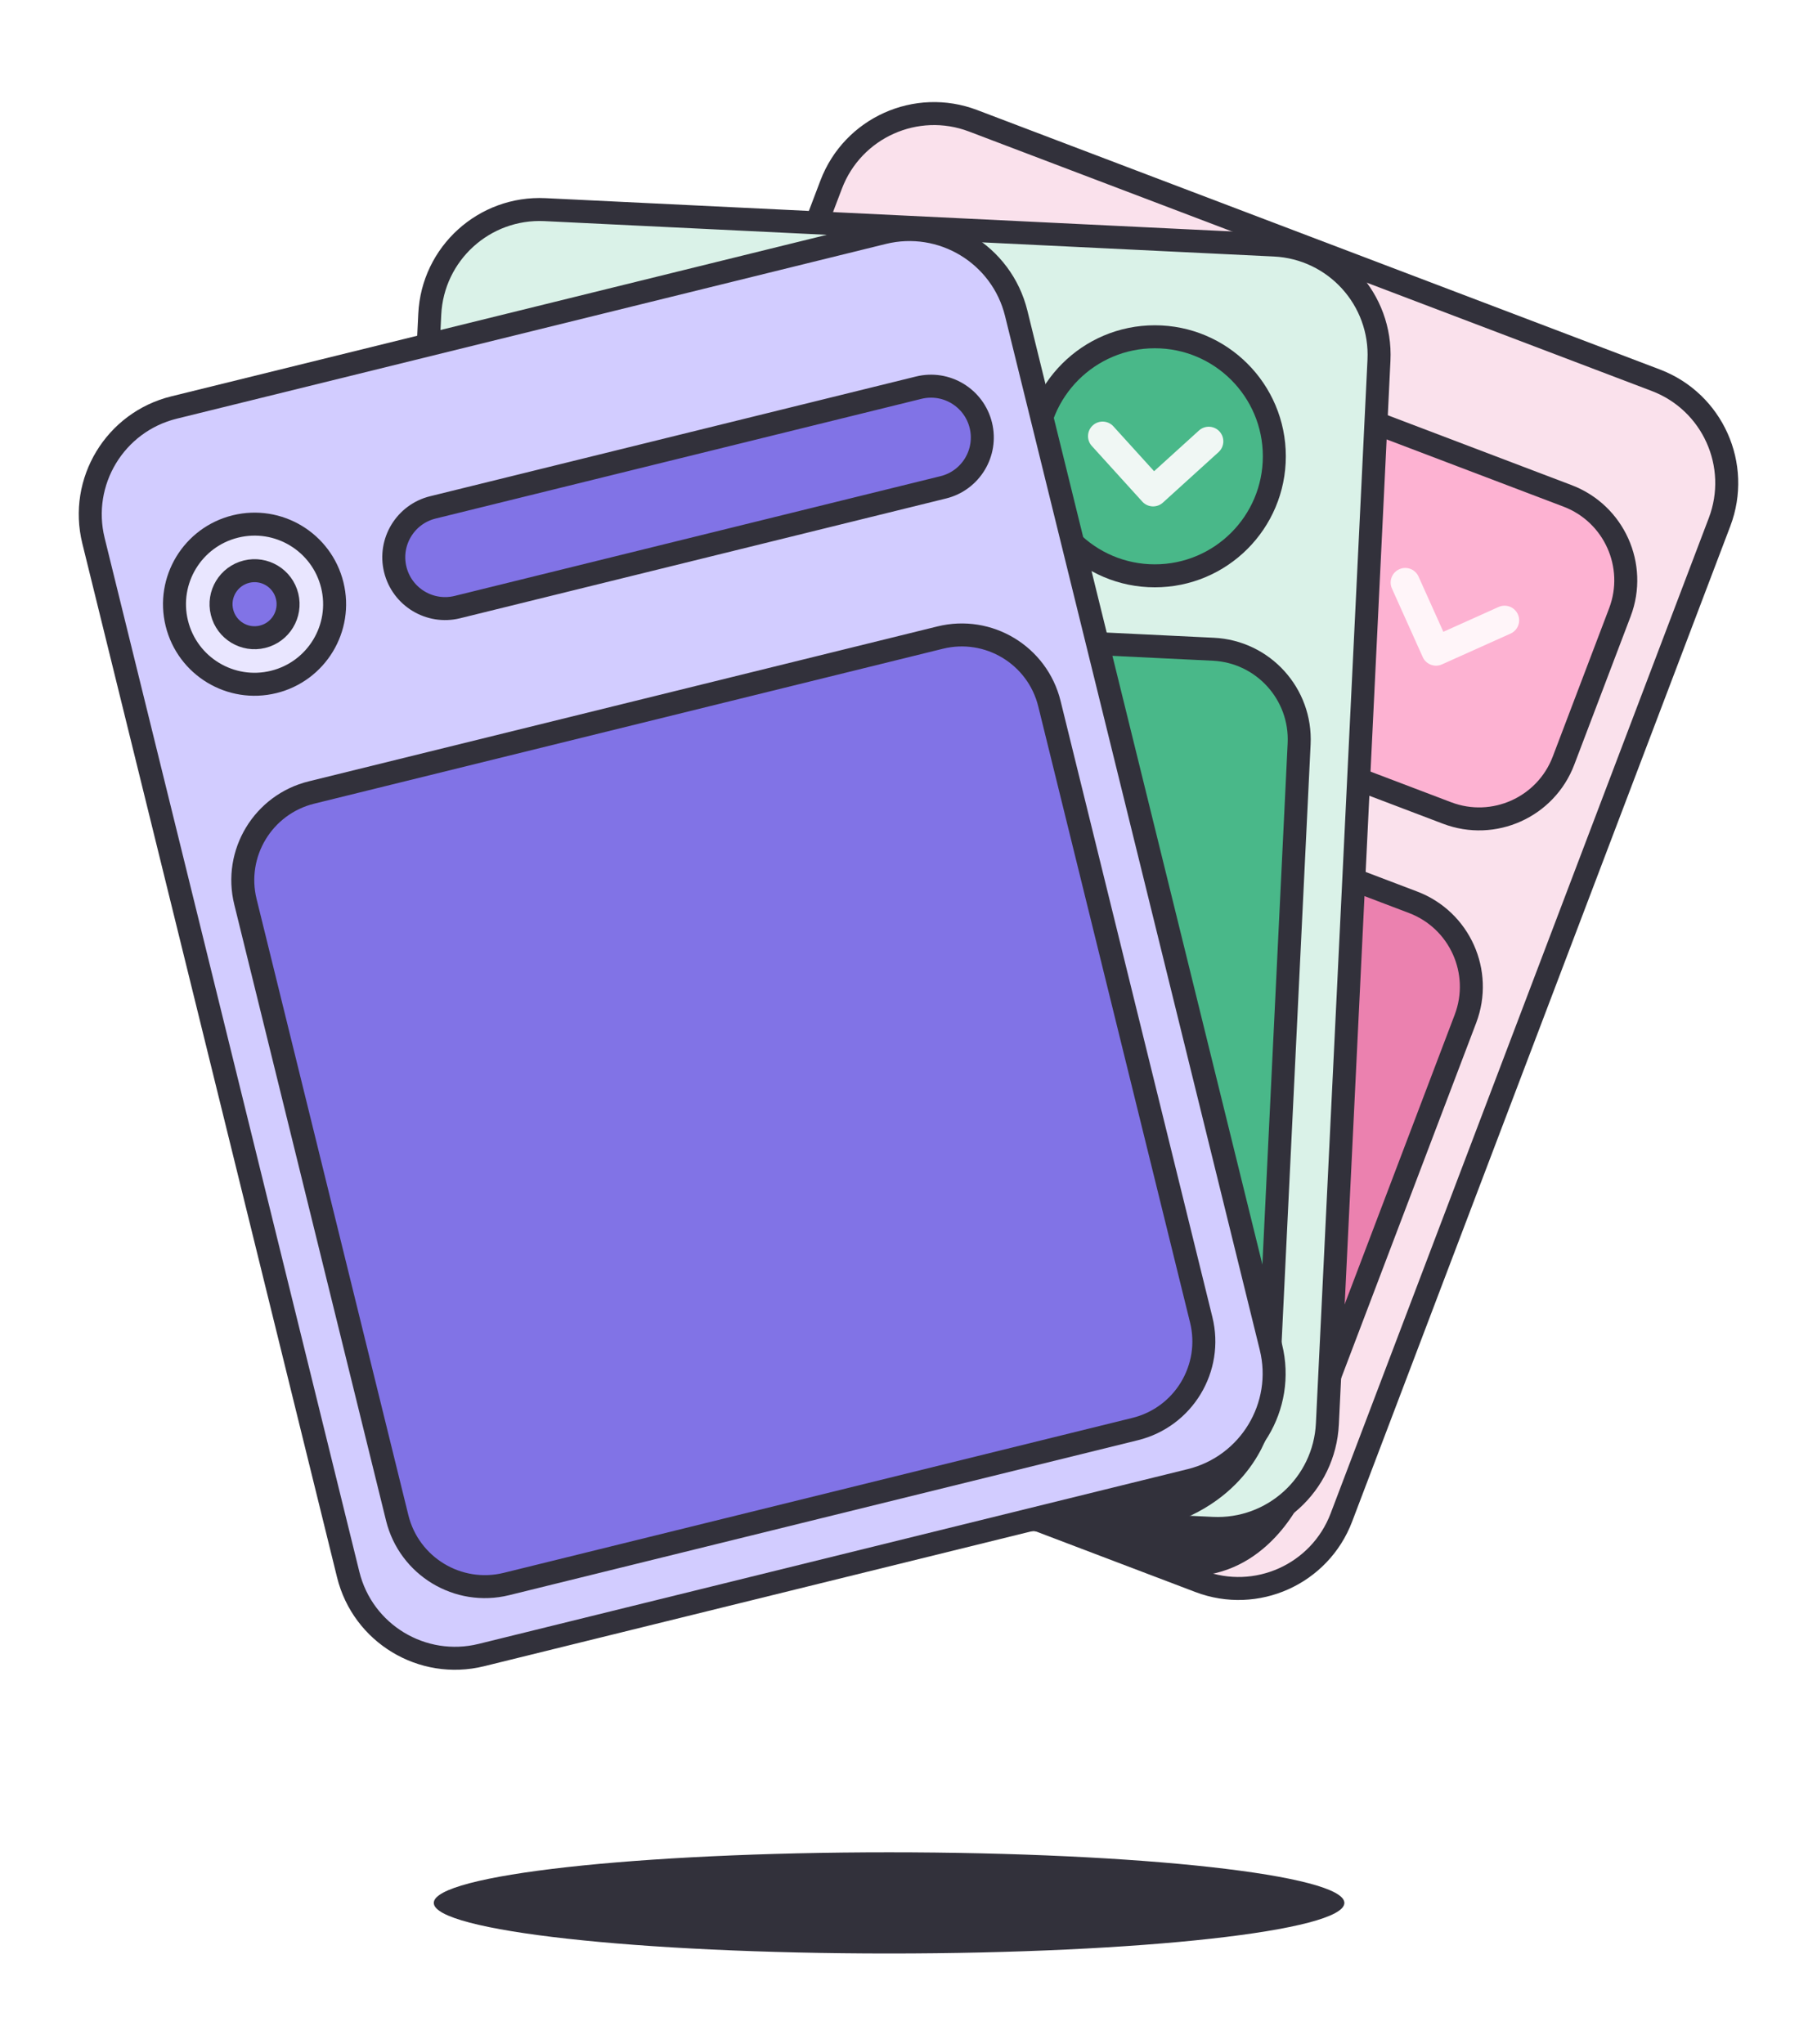 <?xml version="1.0" encoding="utf-8"?>
<svg xmlns="http://www.w3.org/2000/svg" width="80" height="90" viewBox="0 0 80 90" fill="none">
<path d="M39.145 86C50.216 86 59.191 85.003 59.191 83.773C59.191 82.543 50.216 81.545 39.145 81.545C28.074 81.545 19.099 82.543 19.099 83.773C19.099 85.003 28.074 86 39.145 86Z" fill="#32313B"/>
<path d="M59.059 66.807C58.109 69.307 55.312 70.564 52.812 69.614L22.753 58.192C20.252 57.242 18.996 54.445 19.946 51.945L36.596 8.124C37.546 5.624 40.343 4.367 42.843 5.317L72.903 16.739C75.403 17.689 76.659 20.485 75.709 22.985L59.059 66.807Z" fill="#FAE1EC" stroke="#32313B" stroke-width="1.012" stroke-miterlimit="10"/>
<path d="M57.218 64.07C56.439 66.122 54.144 67.153 52.092 66.374L25.442 56.248C23.391 55.468 22.359 53.173 23.139 51.121L30.442 31.9C31.222 29.849 33.518 28.817 35.569 29.597L62.218 39.722C64.27 40.502 65.301 42.797 64.522 44.85L57.218 64.07Z" fill="#EB81AF" stroke="#32313B" stroke-width="1.012" stroke-miterlimit="10"/>
<path d="M68.839 33.487C68.059 35.539 65.764 36.57 63.713 35.791L37.064 25.665C35.012 24.886 33.98 22.59 34.76 20.538L37.241 14.008C38.021 11.956 40.316 10.925 42.368 11.705L69.017 21.83C71.068 22.61 72.1 24.905 71.321 26.957L68.839 33.487Z" fill="#FDB2D2" stroke="#32313B" stroke-width="1.012" stroke-miterlimit="10"/>
<path d="M62.998 29.263C62.845 29.205 62.713 29.088 62.641 28.926L61.285 25.909C61.139 25.585 61.284 25.205 61.608 25.06C61.931 24.914 62.312 25.059 62.456 25.382L63.549 27.814L65.981 26.721C66.304 26.576 66.684 26.72 66.829 27.044C66.975 27.367 66.831 27.747 66.507 27.893L63.489 29.248C63.328 29.322 63.152 29.322 62.998 29.263Z" fill="#FFF5F9"/>
<path d="M38.658 18.261C39.009 17.34 40.039 16.877 40.961 17.227L53.553 22.012C54.474 22.362 54.937 23.392 54.587 24.314C54.237 25.235 53.206 25.698 52.285 25.348L39.692 20.564C38.772 20.214 38.308 19.183 38.658 18.261Z" fill="#FAE1EC"/>
<path d="M58.443 62.681C58.314 65.353 56.043 67.414 53.372 67.284L21.253 65.726C18.582 65.597 16.521 63.326 16.651 60.654L18.922 13.832C19.051 11.16 21.322 9.1 23.994 9.229L56.112 10.787C58.783 10.917 60.844 13.187 60.714 15.859L58.443 62.681Z" fill="#DAF2E8" stroke="#32313B" stroke-width="1.012" stroke-miterlimit="10"/>
<path d="M55.846 60.649C55.74 62.841 53.876 64.533 51.684 64.426L23.209 63.045C21.017 62.939 19.325 61.075 19.432 58.883L20.785 30.978C20.892 28.786 22.755 27.095 24.948 27.201L53.422 28.582C55.614 28.688 57.306 30.552 57.199 32.745L55.846 60.649Z" fill="#49B889" stroke="#32313B" stroke-width="1.012" stroke-miterlimit="10"/>
<path d="M50.845 25.35C53.751 25.35 56.107 22.994 56.107 20.088C56.107 17.182 53.751 14.826 50.845 14.826C47.939 14.826 45.583 17.182 45.583 20.088C45.583 22.994 47.939 25.35 50.845 25.35Z" fill="#49B889" stroke="#32313B" stroke-width="1.012" stroke-miterlimit="10"/>
<path d="M50.738 22.293C50.574 22.285 50.413 22.214 50.294 22.083L48.071 19.633C47.832 19.371 47.852 18.964 48.115 18.726C48.377 18.488 48.783 18.508 49.022 18.77L50.813 20.744L52.788 18.953C53.05 18.715 53.456 18.734 53.695 18.997C53.933 19.26 53.913 19.666 53.651 19.904L51.201 22.127C51.069 22.246 50.902 22.301 50.738 22.293Z" fill="#F0F7F4"/>
<path d="M21.398 18.37C21.458 17.124 22.518 16.162 23.764 16.223L40.323 17.026C41.569 17.086 42.53 18.146 42.47 19.392C42.41 20.638 41.35 21.599 40.104 21.539L23.545 20.736C22.299 20.676 21.337 19.616 21.398 18.37Z" fill="#49B889" stroke="#32313B" stroke-width="1.012" stroke-miterlimit="10"/>
<path d="M55.957 59.308C56.597 61.904 55.011 64.528 52.414 65.168L21.192 72.862C18.595 73.501 15.971 71.915 15.331 69.318L4.115 23.801C3.476 21.205 5.062 18.581 7.659 17.941L38.881 10.248C41.478 9.608 44.102 11.194 44.742 13.791L55.957 59.308Z" fill="#D2CCFF" stroke="#32313B" stroke-width="1.012" stroke-miterlimit="10"/>
<path d="M52.888 58.102C53.413 60.233 52.111 62.387 49.979 62.912L22.3 69.733C20.169 70.258 18.015 68.956 17.489 66.825L10.806 39.699C10.28 37.568 11.583 35.414 13.714 34.889L41.393 28.069C43.525 27.543 45.678 28.845 46.204 30.977L52.888 58.102Z" fill="#8173E6" stroke="#32313B" stroke-width="1.012" stroke-miterlimit="10"/>
<path d="M14.63 25.756C15.095 27.646 13.941 29.555 12.051 30.021C10.161 30.487 8.251 29.332 7.785 27.442C7.32 25.552 8.475 23.642 10.365 23.177C12.254 22.711 14.164 23.866 14.63 25.756Z" fill="#E9E6FF" stroke="#32313B" stroke-width="1.012" stroke-miterlimit="10"/>
<path d="M12.641 26.246C12.836 27.037 12.352 27.837 11.561 28.032C10.769 28.227 9.97 27.744 9.775 26.952C9.579 26.161 10.063 25.361 10.855 25.166C11.646 24.971 12.446 25.454 12.641 26.246Z" fill="#8173E6" stroke="#32313B" stroke-width="1.012" stroke-miterlimit="10"/>
<path d="M17.403 25.072C17.105 23.861 17.846 22.637 19.056 22.338L40.449 17.067C41.661 16.768 42.885 17.509 43.184 18.72C43.482 19.932 42.742 21.156 41.531 21.454L20.138 26.726C18.926 27.024 17.702 26.284 17.403 25.072Z" fill="#8173E6" stroke="#32313B" stroke-width="1.012" stroke-miterlimit="10"/>
<path d="M55.944 62.727C55.944 62.727 55.309 65.843 51.443 67.112L46.828 67.055L51.847 65.439C51.847 65.439 54.905 64.4 55.713 62.785" fill="#32313B"/>
<path d="M46.886 66.997C46.886 66.997 50.931 67.228 53.578 67.228C55.425 67.228 57.502 65.612 57.502 65.612C57.502 65.612 56.174 69.016 52.886 69.362L46.886 66.997Z" fill="#32313B"/>
</svg>